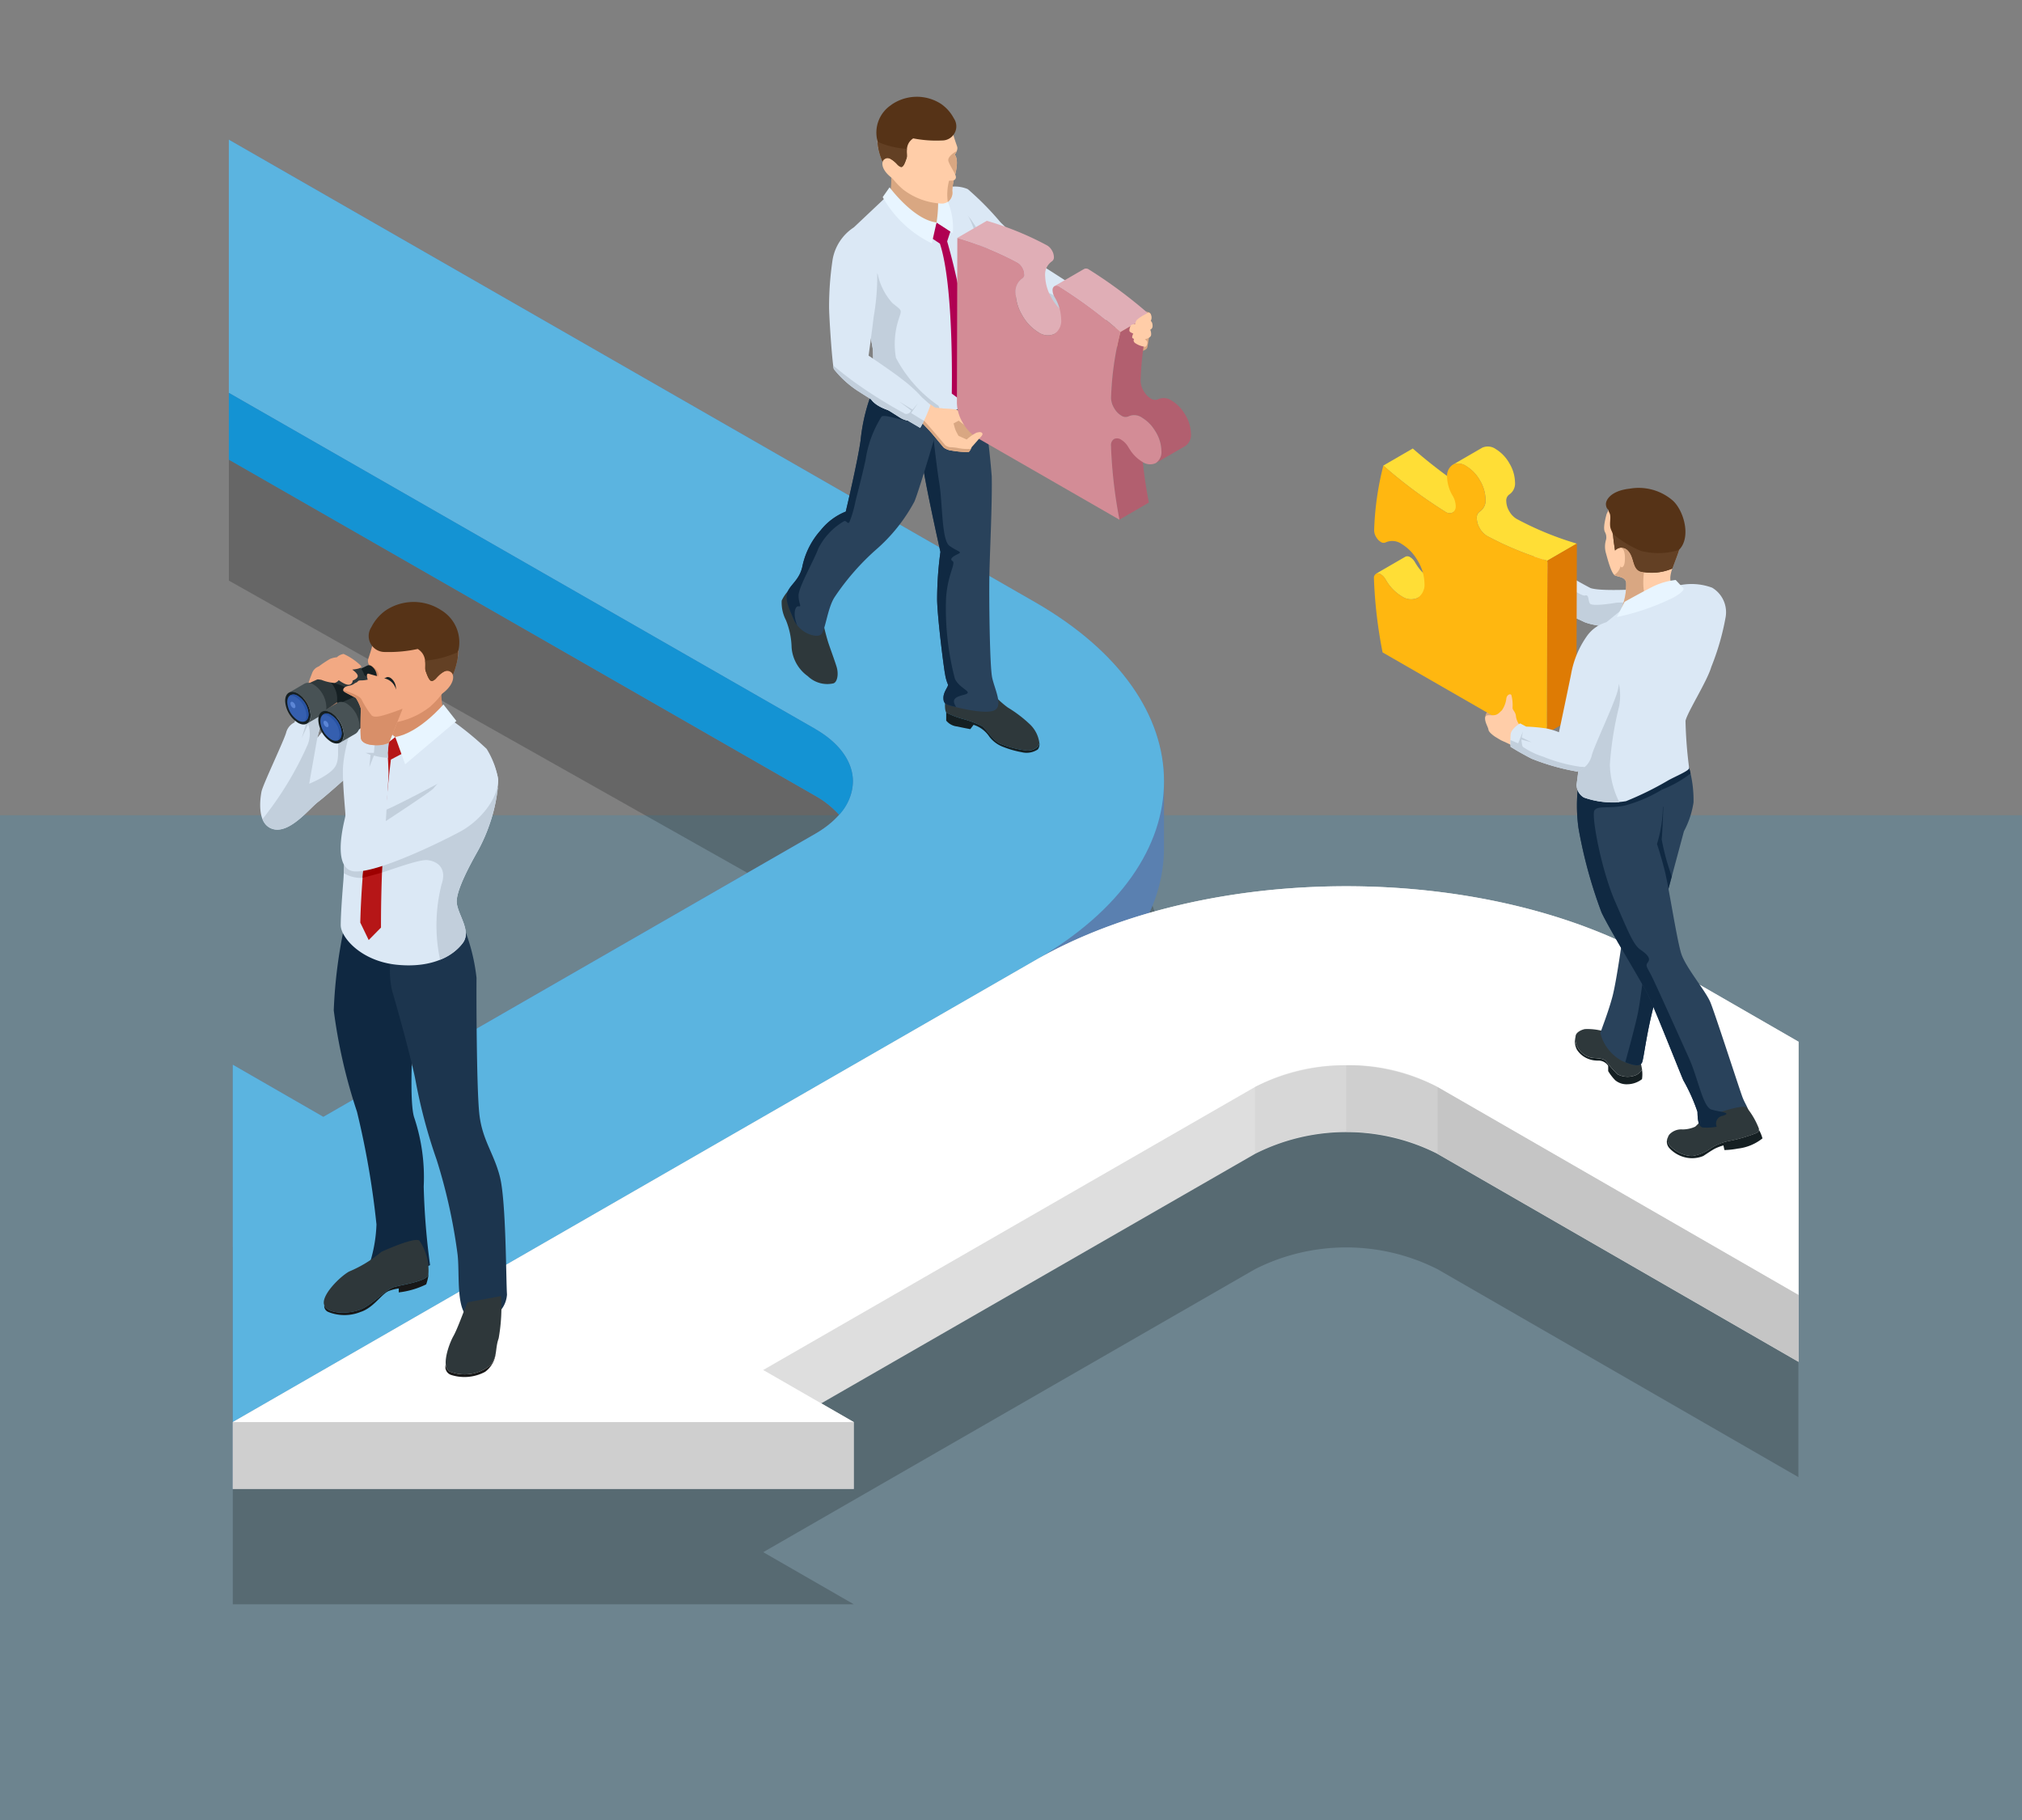 <svg xmlns="http://www.w3.org/2000/svg" xmlns:xlink="http://www.w3.org/1999/xlink" width="140" height="126.012" viewBox="0 0 140 126.012">
  <rect x="0" y="0" width="140" height="126.012" fill="#808080" stroke="none"/>
  <defs>
    <clipPath id="clip-path">
      <rect id="長方形_29394" data-name="長方形 29394" width="112.887" height="112.501" transform="translate(0 0)" fill="#0a4865"/>
    </clipPath>
    <clipPath id="clip-path-2">
      <rect id="長方形_29393" data-name="長方形 29393" width="187.876" height="121.385" fill="none"/>
    </clipPath>
    <clipPath id="clip-path-3">
      <rect id="長方形_29382" data-name="長方形 29382" width="108.684" height="108.313" fill="none"/>
    </clipPath>
    <clipPath id="clip-path-5">
      <rect id="長方形_29379" data-name="長方形 29379" width="43.001" height="4.625" fill="none"/>
    </clipPath>
    <clipPath id="clip-path-6">
      <rect id="長方形_29380" data-name="長方形 29380" width="6.313" height="6.129" fill="none"/>
    </clipPath>
    <clipPath id="clip-path-7">
      <rect id="長方形_29381" data-name="長方形 29381" width="6.314" height="6.129" fill="none"/>
    </clipPath>
    <clipPath id="clip-path-8">
      <path id="パス_77039" data-name="パス 77039" d="M917.155,778.482l-.341.168-.7.339a.287.287,0,0,1,.284.044.9.9,0,0,1,.368.731.291.291,0,0,1-.138.263l1.04-.507a.291.291,0,0,0,.138-.263.9.9,0,0,0-.368-.731.357.357,0,0,0-.191-.065.209.209,0,0,0-.093.021" transform="translate(-916.114 -778.461)" fill="none"/>
    </clipPath>
    <linearGradient id="linear-gradient" x1="-24.458" y1="35.81" x2="-24.431" y2="35.81" gradientUnits="objectBoundingBox">
      <stop offset="0" stop-color="#283539"/>
      <stop offset="1" stop-color="#151f22"/>
    </linearGradient>
    <clipPath id="clip-path-9">
      <path id="パス_77040" data-name="パス 77040" d="M939.616,792.44l-.341.168-.7.34a.286.286,0,0,1,.283.044.9.9,0,0,1,.368.731.291.291,0,0,1-.138.263l1.04-.507a.291.291,0,0,0,.139-.263.9.9,0,0,0-.368-.731.355.355,0,0,0-.19-.065.209.209,0,0,0-.093.021" transform="translate(-938.576 -792.419)" fill="none"/>
    </clipPath>
    <linearGradient id="linear-gradient-2" x1="-25.061" y1="35.426" x2="-25.035" y2="35.426" xlink:href="#linear-gradient"/>
    <clipPath id="clip-path-10">
      <path id="パス_77041" data-name="パス 77041" d="M864.2,776.6l-3.155,1.44a.979.979,0,0,1,.542.058,1.762,1.762,0,0,1,.816,1.377.985.985,0,0,1-.218.521l2.819-2.016a.425.425,0,0,0,.154-.367,1.243,1.243,0,0,0-.576-.972.515.515,0,0,0-.245-.072.3.3,0,0,0-.137.031" transform="translate(-861.05 -776.569)" fill="none"/>
    </clipPath>
    <linearGradient id="linear-gradient-3" x1="-9.481" y1="15.22" x2="-9.47" y2="15.22" gradientUnits="objectBoundingBox">
      <stop offset="0" stop-color="#414e52"/>
      <stop offset="1" stop-color="#2e383b"/>
    </linearGradient>
    <clipPath id="clip-path-11">
      <path id="パス_77042" data-name="パス 77042" d="M842.542,799.276l-.7.408-.379.219a.616.616,0,0,1,.611.053,1.927,1.927,0,0,1,.894,1.507.623.623,0,0,1-.257.581l1.083-.628a.621.621,0,0,0,.257-.581,1.927,1.927,0,0,0-.893-1.507.794.794,0,0,0-.38-.112.453.453,0,0,0-.231.059" transform="translate(-841.459 -799.217)" fill="none"/>
    </clipPath>
    <linearGradient id="linear-gradient-4" x1="-13.567" y1="20.204" x2="-13.551" y2="20.204" gradientUnits="objectBoundingBox">
      <stop offset="0" stop-color="#5b686c"/>
      <stop offset="1" stop-color="#485255"/>
    </linearGradient>
    <clipPath id="clip-path-13">
      <path id="パス_77048" data-name="パス 77048" d="M903.129,799.062l-3.155,1.44a.977.977,0,0,1,.542.057,1.761,1.761,0,0,1,.817,1.377.988.988,0,0,1-.218.521l2.819-2.016a.425.425,0,0,0,.154-.368,1.242,1.242,0,0,0-.576-.972.511.511,0,0,0-.245-.072.3.3,0,0,0-.137.032" transform="translate(-899.974 -799.03)" fill="none"/>
    </clipPath>
    <linearGradient id="linear-gradient-5" x1="-9.914" y1="14.958" x2="-9.903" y2="14.958" xlink:href="#linear-gradient-3"/>
    <clipPath id="clip-path-14">
      <path id="パス_77049" data-name="パス 77049" d="M881.469,821.739l-.7.408-.379.22a.614.614,0,0,1,.612.053,1.928,1.928,0,0,1,.893,1.507.623.623,0,0,1-.257.581l1.083-.628a.622.622,0,0,0,.257-.581,1.927,1.927,0,0,0-.894-1.507.792.792,0,0,0-.38-.112.455.455,0,0,0-.231.059" transform="translate(-880.385 -821.68)" fill="none"/>
    </clipPath>
    <linearGradient id="linear-gradient-6" x1="-14.203" y1="19.851" x2="-14.187" y2="19.851" xlink:href="#linear-gradient-4"/>
    <clipPath id="clip-path-16">
      <path id="パス_77054" data-name="パス 77054" d="M890.973,786.431a2.55,2.55,0,0,1,1.7.926l1.5-.687a3.022,3.022,0,0,0-1.541-1.037Z" transform="translate(-890.973 -785.633)" fill="none"/>
    </clipPath>
    <linearGradient id="linear-gradient-7" x1="-16.376" y1="43.647" x2="-16.358" y2="43.647" xlink:href="#linear-gradient-3"/>
  </defs>
  <g id="グループ_68823" data-name="グループ 68823" transform="translate(2672)">
    <rect id="長方形_27260" data-name="長方形 27260" width="140" height="69.57" transform="translate(-2672 56.441)" fill="rgba(0,157,230,0.15)"/>
    <g id="マスクグループ_17" data-name="マスクグループ 17" transform="translate(-2658.443)" clip-path="url(#clip-path)">
      <g id="グループ_73688" data-name="グループ 73688" transform="translate(-43.139 0.336)">
        <g id="グループ_73687" data-name="グループ 73687" clip-path="url(#clip-path-2)">
          <g id="グループ_73666" data-name="グループ 73666" transform="translate(45.427 2.727)">
            <g id="グループ_73665" data-name="グループ 73665" clip-path="url(#clip-path-3)">
              <g id="グループ_73655" data-name="グループ 73655" transform="translate(-45.427 -2.727)" opacity="0.2" style="mix-blend-mode: multiply;isolation: isolate">
                <g id="グループ_73654" data-name="グループ 73654">
                  <g id="グループ_73653" data-name="グループ 73653" clip-path="url(#clip-path-2)">
                    <path id="パス_76942" data-name="パス 76942" d="M187.876,103.848,144.334,78.764c-5.948-3.423-13.744-5.134-21.541-5.134s-15.593,1.711-21.542,5.134c5.948-3.423,8.922-7.909,8.922-12.4S107.2,57.4,101.251,53.974L0,0V14.255L86.023,62.736c1.743,1,2.615,2.318,2.615,3.633S87.766,69,86.023,70L51.97,89.6,45.7,85.986v24.743h43l-6.273-3.609,34.053-19.594a14,14,0,0,1,12.627,0l58.77,33.857Z" transform="translate(0 0.002)"/>
                  </g>
                </g>
              </g>
              <path id="パス_76943" data-name="パス 76943" d="M120.093,9.455l78.946,45.293a6.487,6.487,0,0,1,1.66,1.32,6.486,6.486,0,0,1-1.659,1.32L164.987,76.983l-6.273-3.609V78h0v24.743l55.554-31.966c5.948-3.423,8.922-7.909,8.922-12.4V53.756c0-4.486-2.974-8.972-8.923-12.395L142.171,0H120.093Z" transform="translate(-158.443 -2.726)" fill="#5a80b0"/>
              <path id="パス_76944" data-name="パス 76944" d="M0,.828l86.023,49.3c1.743,1,2.615,2.318,2.615,3.633s-.872,2.63-2.615,3.633L51.97,76.983,45.7,73.374V98.117l55.554-31.966c5.948-3.423,8.922-7.909,8.922-12.4s-2.974-8.972-8.922-12.395L29.154,0H0Z" transform="translate(-45.427 -2.726)" fill="#5bb4e0"/>
              <path id="パス_76945" data-name="パス 76945" d="M1485.547,955.032c-.046.052-.093.1-.142.155.049-.051.1-.1.142-.155" transform="translate(-1443.303 -901.676)" fill="#4d6c97"/>
              <path id="パス_76946" data-name="パス 76946" d="M1487.828,954.8l-.012.014.012-.013h0" transform="translate(-1445.572 -901.456)" fill="#4d6c97"/>
              <path id="パス_76947" data-name="パス 76947" d="M86.023,63.434,0,14.139v4.625l86.023,49.3a6.491,6.491,0,0,1,1.659,1.32,3.506,3.506,0,0,0,.956-2.312c0-1.315-.872-2.63-2.615-3.633" transform="translate(-45.427 -16.036)" fill="#1493d3"/>
              <path id="パス_76948" data-name="パス 76948" d="M917.692,1069.293l-43.541-25.084c-5.948-3.422-13.744-5.134-21.541-5.134s-15.593,1.711-21.542,5.134l-55.554,31.966v4.625h43v-4.625l-2.254-1.3L846.3,1057.6a14,14,0,0,1,12.627,0l58.77,33.857Z" transform="translate(-775.243 -980.783)" fill="#dedede"/>
              <path id="パス_76949" data-name="パス 76949" d="M917.692,1069.293l-43.541-25.084c-5.948-3.422-13.744-5.134-21.541-5.134s-15.593,1.711-21.542,5.134l-55.554,31.966h43l-6.273-3.609,34.053-19.594a14,14,0,0,1,12.627,0l58.77,33.857Z" transform="translate(-775.243 -980.783)" fill="#fff"/>
              <g id="グループ_73658" data-name="グループ 73658" transform="translate(0.271 95.391)" opacity="0.6">
                <g id="グループ_73657" data-name="グループ 73657">
                  <g id="グループ_73656" data-name="グループ 73656" clip-path="url(#clip-path-5)">
                    <rect id="長方形_29378" data-name="長方形 29378" width="43.002" height="4.625" transform="translate(0 0)" fill="#c5c5c5"/>
                  </g>
                </g>
              </g>
              <g id="グループ_73661" data-name="グループ 73661" transform="translate(77.367 70.683)" opacity="0.6">
                <g id="グループ_73660" data-name="グループ 73660">
                  <g id="グループ_73659" data-name="グループ 73659" clip-path="url(#clip-path-6)">
                    <path id="パス_76950" data-name="パス 76950" d="M2083.866,1250.087v4.625a12.939,12.939,0,0,1,6.313,1.5v-4.625a12.942,12.942,0,0,0-6.313-1.5" transform="translate(-2083.866 -1250.087)" fill="#c5c5c5"/>
                  </g>
                </g>
              </g>
              <g id="グループ_73664" data-name="グループ 73664" transform="translate(71.053 70.683)" opacity="0.3">
                <g id="グループ_73663" data-name="グループ 73663">
                  <g id="グループ_73662" data-name="グループ 73662" clip-path="url(#clip-path-7)">
                    <path id="パス_76951" data-name="パス 76951" d="M1976.724,1251.591v4.625a12.94,12.94,0,0,1,6.313-1.5v-4.625a12.941,12.941,0,0,0-6.313,1.5" transform="translate(-1976.724 -1250.086)" fill="#c5c5c5"/>
                  </g>
                </g>
              </g>
              <path id="パス_76952" data-name="パス 76952" d="M2249.775,1309.566l-58.77-33.857v4.625l58.77,33.857Z" transform="translate(-2107.326 -1203.521)" fill="#c5c5c5"/>
              <path id="パス_76953" data-name="パス 76953" d="M1615.589,801.787a6.354,6.354,0,0,0,1.257,1.222,8.794,8.794,0,0,1,1.573,1.206,2.179,2.179,0,0,1,.609,1.23c0,.3-.439.569-.84.546a7.179,7.179,0,0,1-1.9-.484c-.524-.238-.972-1.06-1.257-1.222a7.48,7.48,0,0,0-1.3-.484,5.579,5.579,0,0,1-1.126-.43c-.162-.115-.131-.915,0-1.307s.709-.638.709-.638Z" transform="translate(-1562.911 -757.09)" fill="#2e383b"/>
              <path id="パス_76954" data-name="パス 76954" d="M1613.709,833.707a5.581,5.581,0,0,0,1.126.43,7.482,7.482,0,0,1,1.3.484c.285.161.733.984,1.257,1.222a7.183,7.183,0,0,0,1.9.484c.4.023.84-.246.84-.546a.671.671,0,0,1-.108.461,1.389,1.389,0,0,1-1.108.2,6.78,6.78,0,0,1-1.275-.361,2.162,2.162,0,0,1-.972-.707,2.045,2.045,0,0,0-1.1-.83l-.224.3s-.532-.1-.91-.185a1.118,1.118,0,0,1-.759-.407v-.6h0a.155.155,0,0,0,.04.052" transform="translate(-1564.007 -787.427)" fill="#151f22"/>
              <path id="パス_76955" data-name="パス 76955" d="M1423.069,685.69a15.729,15.729,0,0,0,.5,2.252c.131.415.447,1.253.6,1.752s.054,1.045-.208,1.145a1.936,1.936,0,0,1-1.781-.492,2.681,2.681,0,0,1-1.126-2,5.364,5.364,0,0,0-.393-1.883,2.631,2.631,0,0,1-.293-1.353,2.828,2.828,0,0,1,.525-.753,1.47,1.47,0,0,1,.948-.323Z" transform="translate(-1382.09 -646.595)" fill="#2e383b"/>
              <path id="パス_76956" data-name="パス 76956" d="M1588.274,442.208a63.77,63.77,0,0,1,.892,6.668c.041,2.009-.146,5.467-.166,7.061s.026,6.129.2,6.9.693,1.781.257,2.174-2.244-.021-2.826-.166-.81-.166-.81-.621.4-.824.306-.95a2.874,2.874,0,0,1-.19-.686c-.054-.186-.511-3.686-.552-5.115a24.476,24.476,0,0,1,.229-3.355s-1.268-5.612-1.33-6.833a23.417,23.417,0,0,1,.195-3.217Z" transform="translate(-1536.345 -418.967)" fill="#29425b"/>
              <path id="パス_76957" data-name="パス 76957" d="M1584.337,497.336l.761.439s.208,2.035.439,3.477.158,3.936.7,4.329.922.412.615.556-.651.343-.4.5-.358.955-.45,2.614a19.175,19.175,0,0,0,.613,5.534c.344.739,1.393.919.6,1.118-.661.165-.825.353-.513.842l-.071-.017c-.582-.145-.81-.166-.81-.621s.4-.824.306-.95a2.857,2.857,0,0,1-.19-.686c-.054-.186-.511-3.686-.552-5.115a24.489,24.489,0,0,1,.229-3.355s-1.267-5.612-1.33-6.833a15.374,15.374,0,0,1,.055-1.836" transform="translate(-1536.345 -470.858)" fill="#102942"/>
              <path id="パス_76958" data-name="パス 76958" d="M1437.225,451.118s-1.707,5.9-2.092,6.791a11.775,11.775,0,0,1-2.678,3.345,16.968,16.968,0,0,0-2.861,3.29c-.5.8-.624,2.33-.935,2.573s-1.449-.068-1.871-1.037-.638-1.488-.411-1.969.778-.81.979-1.614a5.384,5.384,0,0,1,1.284-2.6,4.221,4.221,0,0,1,1.742-1.3s.825-3.473,1.027-4.935a12.761,12.761,0,0,1,.954-3.729,5.936,5.936,0,0,0,4.861,1.178" transform="translate(-1387.667 -426.245)" fill="#29425b"/>
              <path id="パス_76959" data-name="パス 76959" d="M1427.356,462.5a5.387,5.387,0,0,1,1.284-2.6,4.221,4.221,0,0,1,1.742-1.3s.825-3.473,1.027-4.935a12.761,12.761,0,0,1,.954-3.729,5.936,5.936,0,0,0,4.861,1.178s-.14.484-.349,1.2a14.389,14.389,0,0,1-1.465.105c-.885.009-2.276-.594-2.547-.4a7.73,7.73,0,0,0-1.11,3c-.349,1.569-.639,2.57-.725,2.994a8.153,8.153,0,0,1-.367,1.251c-.126.308-.213-.077-.4,0a4.57,4.57,0,0,0-1.768,1.868c-.358.943-1.391,2.715-1.381,3.292s.251.77,0,.732c-.232-.036-.421.511-.093,1.322a1.825,1.825,0,0,1-.236-.4c-.422-.969-.638-1.488-.411-1.969s.778-.81.979-1.614" transform="translate(-1387.667 -426.245)" fill="#102942"/>
              <path id="パス_76960" data-name="パス 76960" d="M1616.344,216.172l-.666-1.938a2.3,2.3,0,0,1,1.384.123,20.375,20.375,0,0,1,2.278,2.31c.708.665,3.03,3.089,3.03,3.089s2.838,1.8,3.466,2.291c.789.612.758.765.758.765l.133,1.7a48.569,48.569,0,0,0-4.688-2.042,3.063,3.063,0,0,1-1.659-.749c-.6-.463-3.273-2.689-3.273-2.689Z" transform="translate(-1565.901 -204.328)" fill="#dbe8f5"/>
              <path id="パス_76961" data-name="パス 76961" d="M1624.858,241.612l-.133-.386a.5.5,0,0,1,.293,0c.835.264,1.575,2.182,2.216,3.041s2.189,1.609,2.322,1.411.2.154.159.6.526-.044.7-.242.066,1.058.752.97c.47-.061,2.677,2.5,4.017,2.281l.052.664a48.549,48.549,0,0,0-4.688-2.042,3.063,3.063,0,0,1-1.658-.749c-.6-.463-3.273-2.689-3.273-2.689Z" transform="translate(-1574.414 -229.769)" fill="#c2cfdc"/>
              <path id="パス_76962" data-name="パス 76962" d="M1813.272,362.289v-.781s-.045-.206-.618-.206a3.958,3.958,0,0,0-.819.059l-1,.809-.141.928.29.844a7.071,7.071,0,0,0,1.609.121c.4-.089.423-.213.446-.353l.232-1.421" transform="translate(-1749.426 -342.812)" fill="#d9a782"/>
              <path id="パス_76963" data-name="パス 76963" d="M1548.236,193.347a5.56,5.56,0,0,1,0,1.542c-.132.571,1.623,2.487,2.321,2.7s1.891-.426,1.621-1.139-.67-2.374-.67-2.374Z" transform="translate(-1502.425 -184.72)" fill="#d9a782"/>
              <path id="パス_76964" data-name="パス 76964" d="M1511.165,214.932c.638-.025,0-2.6,0-2.6h.754a10.281,10.281,0,0,1,1.654,2.6,8.618,8.618,0,0,1,.639,4.017c-.066.571.061,2.312.03,3.018s.1,3.482.125,3.868-.018.689-1.084,1.58-2.508,1-4.273.773-2.388-.866-2.454-1.194a15.932,15.932,0,0,0,.2-3.264c-.221-1.278-.951-4.915-.951-4.915l-.36-3.55,2.218-2.092s1.912,1.822,3.5,1.759" transform="translate(-1462.165 -202.593)" fill="#dbe8f5"/>
              <path id="パス_76965" data-name="パス 76965" d="M1604.361,476.26l.281-.435a9.116,9.116,0,0,1,.977.073c.206.05.666.58.889.711s.881.366.838.493-.178.4-.183.421-.646.728-.646.728L1605.4,478Z" transform="translate(-1555.25 -450.61)" fill="#ffcda8"/>
              <path id="パス_76966" data-name="パス 76966" d="M1616.214,490.435l.448-.24s.379.31.657.49a1.081,1.081,0,0,0,.655.148.429.429,0,0,0,.175-.025c-.051.114-.105.227-.109.24s-.646.728-.646.728l-1.116-.253-.358-.6Z" transform="translate(-1566.128 -464.136)" fill="#d9a782"/>
              <path id="パス_76967" data-name="パス 76967" d="M1594.141,257.542l.491-.984.966.6-.231.706a44.69,44.69,0,0,1,1.413,7.049c.167,2.074.261,3.156.261,3.156l-.494.972-.861-.637s.164-7.419-.822-10.382Z" transform="translate(-1545.632 -244.219)" fill="#b00052"/>
              <path id="パス_76968" data-name="パス 76968" d="M1539.676,215.121s1.663,2.25,3.252,2.433L1542.6,219a7.788,7.788,0,0,1-3.4-3.2Z" transform="translate(-1493.928 -205.216)" fill="#e8f5ff"/>
              <path id="パス_76969" data-name="パス 76969" d="M1603.6,225.915l-1.131-.746a9.22,9.22,0,0,0,.1-1.84l.426-.118a4.706,4.706,0,0,1,.6,2.7" transform="translate(-1553.468 -212.831)" fill="#e8f5ff"/>
              <path id="パス_76970" data-name="パス 76970" d="M1510.3,307.977l-.079-.781.875-.136.486.624a4.323,4.323,0,0,0,1.007,1.981c.7.581.671.418.44,1.139a5.528,5.528,0,0,0-.186,2.66,9.255,9.255,0,0,0,2.854,3.255c.194.1.185.359.069.681a9.007,9.007,0,0,1-2.264-.051c-1.765-.226-2.389-.866-2.454-1.194a15.934,15.934,0,0,0,.2-3.264c-.221-1.278-.951-4.915-.951-4.915" transform="translate(-1466.654 -291.756)" fill="#c2cfdc"/>
              <path id="パス_76971" data-name="パス 76971" d="M1534.232,117.666a2.776,2.776,0,0,1,2.944.064,2.727,2.727,0,0,1,1.234,1.62c.085.324.189.6.272.847s-.168.56-.168.56c.286.343.085,1.175.031,1.377a.451.451,0,0,1,.052.187.218.218,0,0,1-.153.209,4.461,4.461,0,0,0-.1.724.737.737,0,0,1-.739.892,4.758,4.758,0,0,1-2.642-.96,5.188,5.188,0,0,1-1.729-2.821,2.583,2.583,0,0,1,1-2.7" transform="translate(-1488.256 -113.114)" fill="#ffcda8"/>
              <path id="パス_76972" data-name="パス 76972" d="M1616.706,173.908h0c-.115-.261-.391-.664-.47-.929-.1-.342.581-.7.581-.7a1.105,1.105,0,0,1-.143.253c.286.343.086,1.175.031,1.377" transform="translate(-1566.415 -164.889)" fill="#d9a782"/>
              <path id="パス_76973" data-name="パス 76973" d="M1532.427,108.886a3.086,3.086,0,0,1,3.42-.07,2.784,2.784,0,0,1,.9,1.007.978.978,0,0,1-.81,1.536,8.341,8.341,0,0,1-2-.145c-.642.433-.37,1.118-.452,1.352s-.172.531-.317.617c-.088.053-.261-.09-.306-.139-.108-.119-.865-.957-.89.1a4.794,4.794,0,0,1-.433-1.192,2.893,2.893,0,0,1-.061-.5,2.29,2.29,0,0,1,.955-2.563" transform="translate(-1486.553 -104.697)" fill="#563317"/>
              <path id="パス_76974" data-name="パス 76974" d="M1535.229,162.54c-.083.233-.172.531-.317.617-.089.053-.261-.09-.306-.139-.108-.119-.865-.958-.89.1a4.775,4.775,0,0,1-.433-1.192,2.905,2.905,0,0,1-.061-.5,5.924,5.924,0,0,0,2.026.489c-.028.265.024.507-.019.628" transform="translate(-1488.303 -154.672)" fill="#634024"/>
              <path id="パス_76975" data-name="パス 76975" d="M1615.285,208.295a3.836,3.836,0,0,1,.083-1.457c.01-.042.19,0,.329-.047h0a4.461,4.461,0,0,0-.1.724.827.827,0,0,1-.312.781" transform="translate(-1565.507 -197.374)" fill="#d9a782"/>
              <path id="パス_76976" data-name="パス 76976" d="M1539.938,182.3c-.094.063-.313.155-.755-.3s-.443-.886-.231-1.036a.361.361,0,0,1,.533.1,11.22,11.22,0,0,1,.453,1.233" transform="translate(-1493.565 -172.996)" fill="#ffcda8"/>
              <path id="パス_76977" data-name="パス 76977" d="M1807.6,492.838l2.042-1.183a.5.5,0,0,0-.21.464,32.889,32.889,0,0,0,.587,5.123l-2.042,1.183a32.9,32.9,0,0,1-.587-5.123.5.5,0,0,1,.21-.464" transform="translate(-1746.317 -465.51)" fill="#b25f6f"/>
              <path id="パス_76978" data-name="パス 76978" d="M1631.406,258.625a.328.328,0,0,0,.139-.3.93.93,0,0,0-.135-.455.948.948,0,0,0-.325-.344,21.385,21.385,0,0,0-4.183-1.708l2.042-1.183a21.374,21.374,0,0,1,4.183,1.708.947.947,0,0,1,.326.344.935.935,0,0,1,.135.455.329.329,0,0,1-.139.3,1.1,1.1,0,0,0-.466,1.011,3.16,3.16,0,0,0,.458,1.543,3.193,3.193,0,0,0,1.114,1.171,1.119,1.119,0,0,0,1.116.112l-2.042,1.183a1.119,1.119,0,0,1-1.116-.112,3.194,3.194,0,0,1-1.114-1.171,3.158,3.158,0,0,1-.458-1.543,1.1,1.1,0,0,1,.466-1.011" transform="translate(-1576.463 -242.411)" fill="#e0aeb6"/>
              <path id="パス_76979" data-name="パス 76979" d="M1743.227,310.882a.328.328,0,0,1,.326.032,32.728,32.728,0,0,1,4.232,3.152l-2.042,1.183a32.715,32.715,0,0,0-4.232-3.152.329.329,0,0,0-.326-.032Z" transform="translate(-1684.011 -295.324)" fill="#e0aeb6"/>
              <path id="パス_76980" data-name="パス 76980" d="M1808.2,366.765l2.042-1.183a20.909,20.909,0,0,0-.647,4.558,1.423,1.423,0,0,0,.207.7c.017.029.034.057.052.085a1.4,1.4,0,0,0,.451.444.513.513,0,0,0,.506.049.945.945,0,0,1,.942.1,2.605,2.605,0,0,1,.842.829c.034.051.066.1.1.157a2.658,2.658,0,0,1,.386,1.3.923.923,0,0,1-.392.853l-2.042,1.183a.924.924,0,0,0,.393-.853,2.662,2.662,0,0,0-.387-1.3c-.031-.053-.063-.106-.1-.157a2.6,2.6,0,0,0-.842-.829.945.945,0,0,0-.942-.1.513.513,0,0,1-.505-.049,1.393,1.393,0,0,1-.451-.444q-.027-.041-.052-.085a1.423,1.423,0,0,1-.207-.7,20.93,20.93,0,0,1,.647-4.558" transform="translate(-1746.467 -346.841)" fill="#b25f6f"/>
              <path id="パス_76981" data-name="パス 76981" d="M1626.381,274.775a21.379,21.379,0,0,1,4.183,1.708.946.946,0,0,1,.325.344.933.933,0,0,1,.135.455.328.328,0,0,1-.14.3,1.1,1.1,0,0,0-.466,1.011,3.158,3.158,0,0,0,.458,1.543,3.2,3.2,0,0,0,1.114,1.171,1.119,1.119,0,0,0,1.116.112,1.094,1.094,0,0,0,.465-1.011,3.152,3.152,0,0,0-.458-1.543.951.951,0,0,1-.137-.458.323.323,0,0,1,.137-.3.329.329,0,0,1,.326.032,32.706,32.706,0,0,1,4.232,3.152,20.925,20.925,0,0,0-.647,4.558,1.423,1.423,0,0,0,.207.7c.017.029.034.057.052.085a1.4,1.4,0,0,0,.451.444.513.513,0,0,0,.506.049.945.945,0,0,1,.942.1,2.6,2.6,0,0,1,.842.829c.033.051.066.1.1.157a2.666,2.666,0,0,1,.386,1.3.924.924,0,0,1-.393.853.945.945,0,0,1-.942-.1,2.6,2.6,0,0,1-.841-.829q-.051-.077-.1-.157c-.017-.029-.034-.057-.052-.085a1.421,1.421,0,0,0-.452-.448.505.505,0,0,0-.5-.051.5.5,0,0,0-.21.464,32.845,32.845,0,0,0,.587,5.123l-9.862-5.674a2.848,2.848,0,0,1-.987-1.037,2.813,2.813,0,0,1-.406-1.367Z" transform="translate(-1575.942 -261.366)" fill="#d38c96"/>
              <path id="パス_76982" data-name="パス 76982" d="M1577.086,470.009a3.4,3.4,0,0,0,.539.054l.748,1.009a3.607,3.607,0,0,0,.15.525c.071.154.2.376.2.376l.566.253a3.061,3.061,0,0,1,.677-.472c.191-.045.318-.073.4.041s-.169.31-.275.439-.454.517-.454.517a1.22,1.22,0,0,1-.21.349,7.322,7.322,0,0,1-1.173-.106,1.134,1.134,0,0,1-.556-.213c-.143-.161-.674-.817-.9-1.07s-1.176-1.228-1.176-1.228l1.034-.765Z" transform="translate(-1528.2 -444.862)" fill="#ffcda8"/>
              <path id="パス_76983" data-name="パス 76983" d="M1577.8,482.726a.815.815,0,0,0,.306.138,3.268,3.268,0,0,1,.518.047,3.457,3.457,0,0,0,.909.073.35.35,0,0,0,.052-.025.76.76,0,0,1-.163.247,7.308,7.308,0,0,1-1.173-.107,1.134,1.134,0,0,1-.556-.213c-.143-.161-.674-.817-.9-1.07s-1.176-1.228-1.176-1.228l.181-.134c.229.247.518.558.629.675.2.207,1.343,1.551,1.373,1.6" transform="translate(-1528.199 -454.967)" fill="#d9a782"/>
              <path id="パス_76984" data-name="パス 76984" d="M1483.181,274.53a9.054,9.054,0,0,1-.713,1.587l-.853-.5a1.437,1.437,0,0,1-.51-.19c-.238-.152-2.366-1.493-2.956-1.87a6.989,6.989,0,0,1-1.654-1.508c-.106-.254-.317-3.349-.334-4.234a22.049,22.049,0,0,1,.246-3.358,3.342,3.342,0,0,1,1.478-2.227,6.026,6.026,0,0,1,1.557,2.1,16,16,0,0,1-.193,4.094c-.106.929-.352,2.691-.352,2.691s1.795,1.21,2.27,1.6a9.421,9.421,0,0,1,1.425,1.289Z" transform="translate(-1434.602 -249.558)" fill="#dbe8f5"/>
              <path id="パス_76985" data-name="パス 76985" d="M1485.7,428.828c-.238-.152-2.366-1.493-2.956-1.87a6.994,6.994,0,0,1-1.654-1.508,1.384,1.384,0,0,1-.048-.248c.413.337,1.1.889,1.526,1.186a32.1,32.1,0,0,0,3.475,2.165.368.368,0,0,0,.4-.237l-.821-.618.915.557.37-.43-.464.669.888.542a3.392,3.392,0,0,1-.266.481l-.853-.5a1.438,1.438,0,0,1-.51-.19" transform="translate(-1439.201 -402.96)" fill="#c2cfdc"/>
              <path id="パス_76986" data-name="パス 76986" d="M1830.452,362.921c-.082-.113-.109-.13-.348.024a2.894,2.894,0,0,0-.6.394.8.8,0,0,0-.115.287s-.266,0-.317.129-.126.337-.035.41a.844.844,0,0,0,.226.117s-.122.247-.059.306.089.049.107.069-.092.109.05.261a1.5,1.5,0,0,0,.74.28c.081-.021.21-.3.089-.414l-.121-.109s.413-.078.429-.3a.692.692,0,0,0-.066-.364s.192-.042.167-.313-.137-.28-.137-.28a.48.48,0,0,0-.006-.5" transform="translate(-1766.642 -344.253)" fill="#ffcda8"/>
              <path id="パス_76987" data-name="パス 76987" d="M2304.042,648.913s-.942-.129-1.517-.182-5.373.4-6.379.046a28.746,28.746,0,0,1-3.851-2.415l-.824,2.552a45.767,45.767,0,0,0,4.29,2.234c1.354.523,5.392.524,5.392.524Z" transform="translate(-2201.871 -611.131)" fill="#dbe8f5"/>
              <path id="パス_76988" data-name="パス 76988" d="M2301.153,664.141l2.148-2.051c-.93-.014-2.013-.016-2.522.038-.989.1-2.8.13-2.8.13s-1.751.311-1.881.052-.041-.623-.333-.545-1.8-1.074-1.8-1.074-.963-.539-1.92-1.081l-.573,1.774a45.827,45.827,0,0,0,4.29,2.234c1.354.523,5.392.524,5.392.524" transform="translate(-2201.871 -623.601)" fill="#c2cfdc"/>
              <path id="パス_76989" data-name="パス 76989" d="M2247.923,825.3s-.674-.62-.656-.893.124-.414.656-.649a3.981,3.981,0,0,1,.945-.294l.284.718Z" transform="translate(-2160.272 -777.829)" fill="#d9a782"/>
              <path id="パス_76990" data-name="パス 76990" d="M2430.454,890.9l.421-1.029,1.984-1.11.227.646a8.27,8.27,0,0,1,.3,2.378,6.254,6.254,0,0,1-.666,2l-1.26,4.693-1.737-5.713Z" transform="translate(-2331.974 -839.293)" fill="#29425b"/>
              <path id="パス_76991" data-name="パス 76991" d="M2437.333,889.4l-.227-.646-1.984,1.11-.421,1.029-.468,1.19a2.086,2.086,0,0,1,1.206-1.184,8,8,0,0,0,1.988-1.118c-.052-.233-.093-.382-.093-.382" transform="translate(-2336.22 -839.293)" fill="#102942"/>
              <path id="パス_76992" data-name="パス 76992" d="M2431.879,950.276a15.554,15.554,0,0,1-.7-2.566c.053-.367.114-2.246.114-2.246h-1.305l-.266.676,1.736,5.713Z" transform="translate(-2331.973 -892.67)" fill="#102942"/>
              <path id="パス_76993" data-name="パス 76993" d="M2355.5,1207.268a1.759,1.759,0,0,1-.648.1,4.07,4.07,0,0,0-1.091-.1c-.273.052-.6.228-.641.456a1.209,1.209,0,0,0,.221.94,1.431,1.431,0,0,0,.885.588c.251.037.767.015.973.213a9.041,9.041,0,0,0,.811.926,1.5,1.5,0,0,0,1.275.066.957.957,0,0,0,.435-.389l-.317-1.6Z" transform="translate(-2259.868 -1139.087)" fill="#2e383b"/>
              <path id="パス_76994" data-name="パス 76994" d="M2357.223,1219.2a.955.955,0,0,1-.435.389,1.5,1.5,0,0,1-1.275-.066,9.077,9.077,0,0,1-.811-.926c-.206-.2-.722-.177-.973-.213a1.432,1.432,0,0,1-.885-.588,1.2,1.2,0,0,1-.234-.84h0a1.222,1.222,0,0,0,.1.862,1.583,1.583,0,0,0,.688.6,1.8,1.8,0,0,0,.8.162.8.8,0,0,1,.678.36v.367a3.47,3.47,0,0,0,.486.632,1.227,1.227,0,0,0,.855.279,1.691,1.691,0,0,0,1-.353,2.236,2.236,0,0,0,0-.668" transform="translate(-2259.373 -1148.217)" fill="#151f22"/>
              <path id="パス_76995" data-name="パス 76995" d="M2384.048,1089.156s-.452,3.366-.761,4.527-.785,2.3-.833,2.536a3.066,3.066,0,0,0,1.475,1.9c.856.38,1.278.427,1.412.119s.324-2.323,1.014-4.67a6.561,6.561,0,0,0-.595-4.6Z" transform="translate(-2287.491 -1027.745)" fill="#29425b"/>
              <path id="パス_76996" data-name="パス 76996" d="M2412.928,1140.868c.134-.308.325-2.323,1.015-4.67a5.2,5.2,0,0,0,.2-1.6l-1.053-.341s-.245,2.132-.438,3.128c-.148.764-.656,2.636-.885,3.468.689.279,1.041.29,1.161.013" transform="translate(-2315.079 -1070.379)" fill="#102942"/>
              <path id="パス_76997" data-name="パス 76997" d="M2354.983,908.25a11.4,11.4,0,0,0,0,3.087,32.669,32.669,0,0,0,1.6,5.861c.59,1.243,2.714,4.7,3.18,5.629s2.163,5.241,2.478,5.979a12.464,12.464,0,0,1,.982,2.187c.013.437.031.991.346,1.087a6.291,6.291,0,0,0,3.034-.674c.384-.451-.028-.779-.274-1.448s-1.878-5.724-2.207-6.53-1.727-2.432-2.029-3.4-.864-4.618-1.124-5.67-.549-1.9-.549-1.9a9.392,9.392,0,0,0,.394-3.32c-.188-1.462-.38-1.475-.38-1.475a7.319,7.319,0,0,1-3.469,1.107c-1.576-.082-1.987-.519-1.987-.519" transform="translate(-2261.537 -857.088)" fill="#29425b"/>
              <path id="パス_76998" data-name="パス 76998" d="M2463.9,1299.859a3.4,3.4,0,0,1-.52.581,2.131,2.131,0,0,1-.885.189,1.119,1.119,0,0,0-.9.35.594.594,0,0,0,.07.812,2.172,2.172,0,0,0,1.5.679,2.872,2.872,0,0,0,1.341-.56,3.616,3.616,0,0,1,1.327-.5,10.539,10.539,0,0,0,1.762-.518c.141-.077.2-.119.2-.315a5.384,5.384,0,0,0-.829-1.442c-.295-.357-3.062.728-3.062.728" transform="translate(-2361.854 -1225.501)" fill="#2e383b"/>
              <path id="パス_76999" data-name="パス 76999" d="M2467.068,1326.019h0c-.01.138-.073.179-.2.245a10.55,10.55,0,0,1-1.763.518,3.62,3.62,0,0,0-1.327.5,2.871,2.871,0,0,1-1.341.56,2.171,2.171,0,0,1-1.5-.679.628.628,0,0,1-.182-.579.055.055,0,0,0-.016.019.671.671,0,0,0,.128.693,2.164,2.164,0,0,0,1.046.63,2.027,2.027,0,0,0,1.3-.082c.225-.142.611-.415.857-.534a3.869,3.869,0,0,1,.541-.2l.07.322a5.514,5.514,0,0,0,.92-.1,3.346,3.346,0,0,0,1.713-.707,2.538,2.538,0,0,0-.252-.609" transform="translate(-2361.129 -1250.876)" fill="#151f22"/>
              <path id="パス_77000" data-name="パス 77000" d="M2364.948,931.279c.736-.227-.153-.262-.754-.437s-.929-2.167-1.561-3.565-2.314-5.154-2.612-5.731-.421-.664-.228-.909,0-.507-.508-.856-.824-1.188-1.771-3.355-1.666-5.976-1.42-6.307.894-.1,2.052-.315a9.811,9.811,0,0,0,2.608-1.107c-.166-1.023-.317-1.035-.317-1.035a7.319,7.319,0,0,1-3.468,1.107c-1.576-.082-1.988-.519-1.988-.519a11.4,11.4,0,0,0,0,3.088,32.668,32.668,0,0,0,1.6,5.861c.589,1.243,2.714,4.7,3.18,5.629s2.163,5.241,2.478,5.979a12.447,12.447,0,0,1,.982,2.187c.014.437.031.991.346,1.086a3.7,3.7,0,0,0,.988-.051.542.542,0,0,1,.388-.751" transform="translate(-2261.537 -857.088)" fill="#102942"/>
              <path id="パス_77001" data-name="パス 77001" d="M2209.026,521.841l2.042-1.182a.945.945,0,0,1,.942.1,2.694,2.694,0,0,1,.939.987,2.659,2.659,0,0,1,.387,1.3.923.923,0,0,1-.393.851.506.506,0,0,0-.212.461,1.428,1.428,0,0,0,.207.7,1.443,1.443,0,0,0,.509.531,21.876,21.876,0,0,0,4.174,1.713l-2.042,1.183a21.923,21.923,0,0,1-4.173-1.713,1.443,1.443,0,0,1-.509-.531,1.425,1.425,0,0,1-.207-.7.505.505,0,0,1,.212-.461.922.922,0,0,0,.393-.851,2.662,2.662,0,0,0-.387-1.3,2.69,2.69,0,0,0-.939-.987.945.945,0,0,0-.942-.1" transform="translate(-2124.284 -492.728)" fill="#ffde36"/>
              <path id="パス_77002" data-name="パス 77002" d="M2120.8,650.112a.332.332,0,0,1,.33.033.929.929,0,0,1,.3.293c.012.018.023.036.034.055q.056.1.116.188a3.084,3.084,0,0,0,1,.984,1.119,1.119,0,0,0,1.116.113l-2.042,1.183a1.119,1.119,0,0,1-1.117-.113,3.088,3.088,0,0,1-1-.984q-.06-.092-.116-.188c-.011-.019-.022-.037-.034-.055a.921.921,0,0,0-.3-.293.33.33,0,0,0-.329-.033Z" transform="translate(-2039.338 -614.634)" fill="#ffde36"/>
              <path id="パス_77003" data-name="パス 77003" d="M2129.452,523.025a33.149,33.149,0,0,0,4.3,3.2.505.505,0,0,0,.5.051l-2.042,1.183a.505.505,0,0,1-.5-.051,33.145,33.145,0,0,1-4.3-3.2Z" transform="translate(-2047.478 -495.038)" fill="#ffde36"/>
              <path id="パス_77004" data-name="パス 77004" d="M2313.088,647.512l.032-11.293,2.042-1.183-.032,11.293a.971.971,0,0,1-.413.9l-2.042,1.183a.972.972,0,0,0,.412-.9" transform="translate(-2221.827 -600.472)" fill="#de7b04"/>
              <path id="パス_77005" data-name="パス 77005" d="M2116.569,548.344a.33.33,0,0,1,.329.033.927.927,0,0,1,.3.293c.012.018.023.036.034.055.037.064.076.126.116.188a3.089,3.089,0,0,0,1,.984,1.118,1.118,0,0,0,1.116.113,1.1,1.1,0,0,0,.466-1.011,3.165,3.165,0,0,0-.458-1.542q-.056-.1-.116-.188a3.089,3.089,0,0,0-1-.984,1.12,1.12,0,0,0-1.117-.113.334.334,0,0,1-.331-.032.913.913,0,0,1-.294-.29c-.012-.018-.023-.036-.034-.055a.932.932,0,0,1-.135-.451,20.65,20.65,0,0,1,.637-4.492,33.11,33.11,0,0,0,4.3,3.2.505.505,0,0,0,.5.051.5.5,0,0,0,.21-.46,1.46,1.46,0,0,0-.209-.7,2.664,2.664,0,0,1-.387-1.3.922.922,0,0,1,.393-.851.944.944,0,0,1,.942.1,2.7,2.7,0,0,1,.939.987,2.661,2.661,0,0,1,.386,1.3.923.923,0,0,1-.393.851.506.506,0,0,0-.212.461,1.423,1.423,0,0,0,.207.7,1.439,1.439,0,0,0,.509.531,21.877,21.877,0,0,0,4.174,1.713l-.032,11.293a.971.971,0,0,1-.412.9.992.992,0,0,1-.989-.1l-9.978-5.741a32.272,32.272,0,0,1-.6-5.139.322.322,0,0,1,.137-.295" transform="translate(-2037.147 -511.683)" fill="#ffb710"/>
              <path id="パス_77006" data-name="パス 77006" d="M2392.585,582.028s-1.117-.237-1.09-1.085.908-2.032.782-3.326a3.054,3.054,0,0,0-2.444-2.505,2.442,2.442,0,0,0-2.752,1.42c-.209.78-.2,1.093-.1,1.263a.741.741,0,0,1,.06.524,1.609,1.609,0,0,0-.016.869c.1.344.378,1.5.659,1.6s.689.115.756.476a4.243,4.243,0,0,1-.307,1.754,3.18,3.18,0,0,0,2.643.454c1.836-.3,1.813-1.437,1.813-1.437" transform="translate(-2291.69 -544.002)" fill="#ffcda8"/>
              <path id="パス_77007" data-name="パス 77007" d="M2399.34,641.438a4.238,4.238,0,0,0,.307-1.754c-.066-.361-.477-.382-.756-.476a.2.2,0,0,1-.064-.039,1.027,1.027,0,0,0,.454-.693c.058-.567.058-1.361.058-1.361a11.047,11.047,0,0,0,1.621.805c.223,0-.584,2.224.3,3.244.337.387-.069.618-.7.755a2.382,2.382,0,0,1-1.221-.481" transform="translate(-2302.901 -602.428)" fill="#d9a782"/>
              <path id="パス_77008" data-name="パス 77008" d="M2404.041,641.232s-.043-.361.2-.336.258.709.2,1.021-.294.446-.338-.031-.054-.654-.054-.654" transform="translate(-2307.805 -605.986)" fill="#ffcda8"/>
              <path id="パス_77009" data-name="パス 77009" d="M2390.563,569.847a3.608,3.608,0,0,1,3.053.824c.764.708,1.277,2.546.416,3.406-.145.464-.335.9-.464,1.288a3.643,3.643,0,0,1-2.153.215c-.625-.153-.441-.99-.907-1.461a.6.6,0,0,0-.9,0s-.105-.641-.129-.972-.19-.422-.214-.752.079-.665-.056-.9a.448.448,0,0,1-.06-.2s-.153-.068-.174-.364.318-.93,1.59-1.088" transform="translate(-2293.628 -539.069)" fill="#563317"/>
              <path id="パス_77010" data-name="パス 77010" d="M2397.048,624.441s-.1-.641-.129-.972a.9.9,0,0,0-.039-.2,7.39,7.39,0,0,0,1.942,1.192,4.8,4.8,0,0,0,2.651-.058c-.144.464-.335.9-.464,1.288a3.642,3.642,0,0,1-2.153.215c-.625-.152-.441-.99-.907-1.461a.6.6,0,0,0-.9,0" transform="translate(-2301.07 -589.391)" fill="#634024"/>
              <path id="パス_77011" data-name="パス 77011" d="M2354.781,695.106s-.184,1.5-.2,1.578a1.023,1.023,0,0,0,.507.9,5.8,5.8,0,0,0,2.916.253,21.9,21.9,0,0,0,2.871-1.41c.473-.278,1.487-.681,1.5-.876a29.53,29.53,0,0,1-.253-3.267c.1-.563,1.5-2.746,1.787-3.745a17.414,17.414,0,0,0,.991-3.443,1.977,1.977,0,0,0-.934-2.037,4.1,4.1,0,0,0-2.3-.161c-.536.092-4.1,1.8-4.1,1.8l-.932.759-1.582,5.944Z" transform="translate(-2261.265 -645.435)" fill="#dbe8f5"/>
              <path id="パス_77012" data-name="パス 77012" d="M2357.525,783.043l-1.349-1.114-.443.232-.675,2.536-.277,3.711s-.184,1.5-.2,1.578a1.021,1.021,0,0,0,.507.9,6.082,6.082,0,0,0,2.454.331,6.182,6.182,0,0,1-.657-2.6,22.9,22.9,0,0,1,.636-4.021,4.079,4.079,0,0,0,0-1.552" transform="translate(-2261.266 -738.738)" fill="#c2cfdc"/>
              <path id="パス_77013" data-name="パス 77013" d="M2405.912,678.024a4.782,4.782,0,0,0-1.513.426c-.652.32-2.024,1.085-2.024,1.085l-.539,1.056a16.344,16.344,0,0,0,3.885-1.334c1.05-.573.665-.724.665-.724Z" transform="translate(-2305.734 -640.935)" fill="#e8f5ff"/>
              <path id="パス_77014" data-name="パス 77014" d="M2248.788,812.882c-.068-.11-.3-.023-.343.224a1.793,1.793,0,0,1-.319.847c-.177.153-.272.306-.555.33s-.591-.082-.6.212.213.612.236.8.449.471.449.471.4.247.46.271.945.435.945.435l.531-1.424-.26-.13a1.2,1.2,0,0,1-.224-.565c-.024-.306-.236-.412-.236-.589a2.741,2.741,0,0,0-.083-.883" transform="translate(-2159.991 -767.83)" fill="#ffcda8"/>
              <path id="パス_77015" data-name="パス 77015" d="M2277.45,734.858s-.626.341-.662.777a5.767,5.767,0,0,0,0,.847l.449.271s.591.341,1.016.553a15.805,15.805,0,0,0,3.118.883,1.537,1.537,0,0,0,1.039-1.13c.142-.589,1.535-3.508,1.783-4.437a6.315,6.315,0,0,0,.024-2.907,4.109,4.109,0,0,0-.8-1.86,2.5,2.5,0,0,0-1.334.941,6.525,6.525,0,0,0-1.11,2.66c-.212,1.059-.838,4.014-.838,4.014a5.059,5.059,0,0,0-.851-.259,12.227,12.227,0,0,0-1.417-.13Z" transform="translate(-2188.04 -687.84)" fill="#dbe8f5"/>
              <path id="パス_77016" data-name="パス 77016" d="M2281.608,859.167a11.17,11.17,0,0,1-2.586-.706,5.248,5.248,0,0,1-1.382-.671c-.071-.059-.106-.506-.106-.506l.708.188-.685-.335.083-.406-.331.812-.535-.225c0,.27.016.472.016.472l.449.271s.591.341,1.016.553a15.824,15.824,0,0,0,3.118.883,1.03,1.03,0,0,0,.557-.312c-.106-.009-.214-.015-.322-.017" transform="translate(-2188.04 -809.146)" fill="#c2cfdc"/>
              <path id="パス_77017" data-name="パス 77017" d="M854.642,790.09l.031-.1s1.065-.454,1.505-.705.429-.248.592-.51a6.035,6.035,0,0,1,.666-.673c.177-.206.193-.328.08-.45s-.558.047-.688.171-.458.461-.8.413-.4-.712-.4-.712a2.538,2.538,0,0,0-1.09-.109c-.342.118-.881.336-.881.336s-.5,1.534-.7,1.938a1.324,1.324,0,0,0-.1.317,4.413,4.413,0,0,0,1.785.086" transform="translate(-848.029 -743.868)" fill="#f2a983"/>
              <path id="パス_77018" data-name="パス 77018" d="M865.189,790.313l.031-.1s1.065-.454,1.505-.706.429-.248.592-.51a6.036,6.036,0,0,1,.666-.673c.178-.206.193-.328.08-.45s-.558.047-.688.171-.458.461-.8.413-.4-.712-.4-.712a4.093,4.093,0,0,0-.622-.13c-.354.1-.611.225-.625.366a6.391,6.391,0,0,1-.761,2.2,1,1,0,0,0-.1.165,4.58,4.58,0,0,0,1.125-.035" transform="translate(-858.576 -744.091)" fill="#d88f69"/>
              <path id="パス_77019" data-name="パス 77019" d="M815.266,824.666a1.8,1.8,0,0,0-1.717.386,13.337,13.337,0,0,0-1.8,1.869l.264-.969.192-.87-1.75-.131-.277.893a1.093,1.093,0,0,0-.575.686c-.109.477-1.617,3.622-1.71,4.1s-.357,2.293.809,2.6,2.534-1.456,3.094-1.875,2.052-1.766,2.052-1.766Z" transform="translate(-805.631 -778.895)" fill="#dbe8f5"/>
              <path id="パス_77020" data-name="パス 77020" d="M814.287,838.237c.56-.419,2.052-1.766,2.052-1.766l.819-2.853c-.429-.221-1.061-.454-1.293-.06-.365.62-.008,1.518-.35,2.169s-1.834,1.24-1.834,1.24l.56-3.168.264-.969.193-.87-.822-.062-.194.731h-.653l.451.124-.311,1.047.44-.953a2.012,2.012,0,0,1-.044,1.441,23.379,23.379,0,0,1-3.116,5.126,1.087,1.087,0,0,0,.745.7c1.166.31,2.534-1.456,3.094-1.875" transform="translate(-808.118 -785.772)" fill="#c2cfdc"/>
              <path id="パス_77021" data-name="パス 77021" d="M899.723,1087.548s-.627,7.56-.136,9.062a13.023,13.023,0,0,1,.66,4.775,49.127,49.127,0,0,0,.44,5.45c-1.642.827-4.111-.338-4.111-.338a10.015,10.015,0,0,0,.4-2.481,58.673,58.673,0,0,0-1.349-7.8,37.128,37.128,0,0,1-1.609-7.02,33.8,33.8,0,0,1,.779-6.007,7.214,7.214,0,0,0,3.285,1.823Z" transform="translate(-886.755 -1022.312)" fill="#0f2841"/>
              <path id="パス_77022" data-name="パス 77022" d="M965.169,1087.507s-.914,1.789-4.944,1.569a6.141,6.141,0,0,0,0,2.9c.406,1.354,1.388,4.948,1.609,6.18a36.887,36.887,0,0,0,1.456,5.45,38.257,38.257,0,0,1,1.449,6.564c.169,1.5-.193,4.3,1.1,4.489a1.9,1.9,0,0,0,2.319-1.726c-.068-.991-.061-6.442-.484-8.129s-1.253-2.581-1.439-4.455-.2-8.138-.186-9.342a13.236,13.236,0,0,0-.881-3.5" transform="translate(-948.9 -1026.371)" fill="#1c354e"/>
              <path id="パス_77023" data-name="パス 77023" d="M909.756,823.387l.515.048a21.991,21.991,0,0,1,2.212,1.834,5.85,5.85,0,0,1,.8,2.119,10.409,10.409,0,0,1-.562,3,11.683,11.683,0,0,1-.838,1.927c-.464.821-1.559,2.787-1.469,3.622s1.019,1.93.433,2.75-2.023,1.779-4.561,1.529-3.906-1.932-3.906-2.738.125-2.391.181-3.072.154-3.948.154-4.351-.21-2.21-.182-3.392.734-4.142,1.783-4.629l.919.1s-.027,2.059.923,2.315,3.6-1.057,3.6-1.057" transform="translate(-894.633 -776.486)" fill="#dbe8f5"/>
              <path id="パス_77024" data-name="パス 77024" d="M915.4,921.631l-5.01,2.821L906,927.065c-.008.2-.016.391-.024.556a2.307,2.307,0,0,0,1.3.328c.869-.093,3.764-1.325,4.513-1.228s1.324.616.955,1.686a11.507,11.507,0,0,0-.1,5.21,3.576,3.576,0,0,0,1.586-1.181c.586-.82-.343-1.915-.433-2.75s1.006-2.8,1.469-3.622a11.677,11.677,0,0,0,.838-1.927,12.493,12.493,0,0,0,.548-2.438Z" transform="translate(-898.018 -870.236)" fill="#c2cfdc"/>
              <path id="パス_77025" data-name="パス 77025" d="M1027.214,1522.662c-.3.682-.684,1.812-.984,2.344s-.868,2.112-.267,2.445a2.854,2.854,0,0,0,2.837-.433c.517-.7.3-1.1.567-1.865a12.353,12.353,0,0,0,.167-2.924Z" transform="translate(-1010.685 -1435.565)" fill="#2e373a"/>
              <path id="パス_77026" data-name="パス 77026" d="M886.426,1456.9a8.552,8.552,0,0,1-2.236,1.364c-.667.382-1.885,1.613-1.735,2.261s1.485.7,2.386.416,1.869-1.447,2.486-1.613,2.169-.383,2.353-.815a3.655,3.655,0,0,0-.618-2.395c-.367-.266-2.636.782-2.636.782" transform="translate(-875.87 -1373.295)" fill="#2e373a"/>
              <path id="パス_77027" data-name="パス 77027" d="M1028.584,1590.55a2.853,2.853,0,0,1-2.837.432.583.583,0,0,1-.258-.492.585.585,0,0,0,.386.737,3.032,3.032,0,0,0,2.333-.217,1.829,1.829,0,0,0,.739-1.285h0a1.853,1.853,0,0,1-.363.825" transform="translate(-1010.47 -1499.097)" fill="#181818"/>
              <path id="パス_77028" data-name="パス 77028" d="M890.217,1496.35a.44.44,0,0,1-.022.073c-.184.432-1.735.649-2.353.815s-1.585,1.33-2.486,1.612c-.868.273-2.136.237-2.364-.345a.446.446,0,0,0,.273.463,2.985,2.985,0,0,0,2.244,0c.936-.3,1.485-1.32,2.01-1.473a3.408,3.408,0,0,1,.63-.153v.274a5.816,5.816,0,0,0,1.9-.556,3.656,3.656,0,0,0,.17-.711" transform="translate(-876.385 -1411.205)" fill="#181818"/>
              <path id="パス_77029" data-name="パス 77029" d="M956.73,805.122a5.523,5.523,0,0,0,.08,1.379c.131.332-1.549,2.446-2.764,2.636s-1.406-1.65-1.31-2.22,2.938-1.795,3.995-1.795" transform="translate(-942.001 -760.569)" fill="#d88f69"/>
              <path id="パス_77030" data-name="パス 77030" d="M927.091,864.375l-.291-.8.991-.457.577,1.1-.04.02-.842.442a97.062,97.062,0,0,0-.686,11.632l-.85.863-.583-1.206s.131-7.65,1.724-11.594" transform="translate(-916.266 -815.158)" fill="#b61617"/>
              <path id="パス_77031" data-name="パス 77031" d="M942.863,837.775l.832.192a1.124,1.124,0,0,0,.471,1.3l-1.4,1.1s.037-1.662.1-2.589" transform="translate(-932.641 -791.305)" fill="#e8f5ff"/>
              <path id="パス_77032" data-name="パス 77032" d="M969.831,824.739s-1.678,1.977-3.332,2.254l.682,1.891,3.548-3Z" transform="translate(-954.974 -779.034)" fill="#e8f5ff"/>
              <path id="パス_77033" data-name="パス 77033" d="M939.345,714.329a3.138,3.138,0,0,0-3.329.14,3.083,3.083,0,0,0-1.358,1.861c-.088.368-.2.684-.288.963s.2.63.2.63c-.314.394-.07,1.332,0,1.559a.5.5,0,0,0-.053.213.246.246,0,0,0,.177.233,5.015,5.015,0,0,1,.128.816.833.833,0,0,0,.856.992,5.386,5.386,0,0,0,2.967-1.147,5.867,5.867,0,0,0,1.89-3.229,2.923,2.923,0,0,0-1.188-3.031" transform="translate(-924.723 -674.718)" fill="#f2a983"/>
              <path id="パス_77034" data-name="パス 77034" d="M935.4,779.187h0c.124-.3.427-.76.51-1.062.108-.39-.673-.78-.673-.78a1.215,1.215,0,0,0,.167.282c-.315.394-.07,1.332,0,1.559" transform="translate(-925.556 -734.424)" fill="#d88f69"/>
              <path id="パス_77035" data-name="パス 77035" d="M940.619,704.488a3.488,3.488,0,0,0-3.868,0,3.153,3.153,0,0,0-.993,1.159,1.107,1.107,0,0,0,.953,1.719,9.436,9.436,0,0,0,2.261-.21c.737.476.444,1.257.543,1.518s.207.6.373.691c.1.058.294-.108.343-.165.12-.138.956-1.1,1.009.089a5.425,5.425,0,0,0,.461-1.358,3.391,3.391,0,0,0,.059-.566,2.594,2.594,0,0,0-1.141-2.878" transform="translate(-925.891 -665.291)" fill="#563317"/>
              <path id="パス_77036" data-name="パス 77036" d="M1001.552,764.23c.1.261.207.6.373.691.1.058.294-.108.343-.165.12-.138.956-1.1,1.01.089a5.429,5.429,0,0,0,.461-1.358,3.386,3.386,0,0,0,.059-.566,6.727,6.727,0,0,1-2.281.6c.038.3-.015.574.036.709" transform="translate(-987.928 -720.847)" fill="#634024"/>
              <path id="パス_77037" data-name="パス 77037" d="M940.613,817.99a4.348,4.348,0,0,0-.127-1.646c-.012-.048-.216.006-.372-.046a5,5,0,0,1,.128.816.937.937,0,0,0,.371.876" transform="translate(-930.143 -771.089)" fill="#d88f69"/>
              <path id="パス_77038" data-name="パス 77038" d="M1013.323,786.82c.108.069.359.168.847-.353s.48-1.013.238-1.177a.41.41,0,0,0-.6.125,12.878,12.878,0,0,0-.484,1.405" transform="translate(-999.039 -741.824)" fill="#f2a983"/>
            </g>
          </g>
          <g id="グループ_73668" data-name="グループ 73668" transform="translate(53.982 45.715)">
            <g id="グループ_73667" data-name="グループ 73667" clip-path="url(#clip-path-8)">
              <rect id="長方形_29383" data-name="長方形 29383" width="2.196" height="2.122" transform="translate(-0.582 0.257) rotate(-23.911)" fill="url(#linear-gradient)"/>
            </g>
          </g>
          <g id="グループ_73670" data-name="グループ 73670" transform="translate(55.306 46.534)">
            <g id="グループ_73669" data-name="グループ 73669" clip-path="url(#clip-path-9)">
              <rect id="長方形_29384" data-name="長方形 29384" width="2.196" height="2.122" transform="translate(-0.582 0.257) rotate(-23.911)" fill="url(#linear-gradient-2)"/>
            </g>
          </g>
          <g id="グループ_73672" data-name="グループ 73672" transform="translate(50.738 45.604)">
            <g id="グループ_73671" data-name="グループ 73671" clip-path="url(#clip-path-10)">
              <rect id="長方形_29385" data-name="長方形 29385" width="5.285" height="5.035" transform="matrix(0.863, -0.506, 0.506, 0.863, -1.501, 0.877)" fill="url(#linear-gradient-3)"/>
            </g>
          </g>
          <g id="グループ_73674" data-name="グループ 73674" transform="translate(49.583 46.934)">
            <g id="グループ_73673" data-name="グループ 73673" clip-path="url(#clip-path-11)">
              <rect id="長方形_29386" data-name="長方形 29386" width="3.614" height="3.709" transform="translate(-1.171 0.616) rotate(-27.833)" fill="url(#linear-gradient-4)"/>
            </g>
          </g>
          <g id="グループ_73676" data-name="グループ 73676" transform="translate(45.427 2.727)">
            <g id="グループ_73675" data-name="グループ 73675" clip-path="url(#clip-path-3)">
              <path id="パス_77043" data-name="パス 77043" d="M837.962,810.016c-.487-.27-.875-.034-.869.529a1.928,1.928,0,0,0,.894,1.507c.487.27.875.034.869-.529a1.927,1.927,0,0,0-.894-1.507" transform="translate(-833.194 -765.071)" fill="#151f22"/>
              <path id="パス_77044" data-name="パス 77044" d="M840.288,813.172c-.406-.225-.731-.028-.725.441a1.609,1.609,0,0,0,.746,1.258c.406.226.731.028.725-.441a1.609,1.609,0,0,0-.746-1.258" transform="translate(-835.518 -768.059)" fill="#355faf"/>
              <path id="パス_77045" data-name="パス 77045" d="M843.434,821.626c-.1-.053-.171-.007-.17.1a.378.378,0,0,0,.175.3c.1.053.171.007.17-.1a.378.378,0,0,0-.175-.3" transform="translate(-839 -776.083)" fill="#5c86d6"/>
              <path id="パス_77046" data-name="パス 77046" d="M842.729,813.176a.475.475,0,0,0-.572,0,.57.57,0,0,1,.427.078,1.609,1.609,0,0,1,.746,1.258.57.57,0,0,1-.153.439c.183-.051.3-.235.3-.519a1.609,1.609,0,0,0-.746-1.258" transform="translate(-837.959 -768.063)" fill="#2852a2"/>
              <path id="パス_77047" data-name="パス 77047" d="M892.617,796.765l-.72-.359-.924.165a1.67,1.67,0,0,1,.407,1.36l.72.586,1.024-1.021Z" transform="translate(-883.898 -752.365)" fill="#151f22"/>
            </g>
          </g>
          <g id="グループ_73678" data-name="グループ 73678" transform="translate(53.031 46.923)">
            <g id="グループ_73677" data-name="グループ 73677" clip-path="url(#clip-path-13)">
              <rect id="長方形_29388" data-name="長方形 29388" width="5.285" height="5.036" transform="translate(-1.501 0.877) rotate(-30.381)" fill="url(#linear-gradient-5)"/>
            </g>
          </g>
          <g id="グループ_73680" data-name="グループ 73680" transform="translate(51.877 48.253)">
            <g id="グループ_73679" data-name="グループ 73679" clip-path="url(#clip-path-14)">
              <rect id="長方形_29389" data-name="長方形 29389" width="3.614" height="3.709" transform="translate(-1.171 0.616) rotate(-27.833)" fill="url(#linear-gradient-6)"/>
            </g>
          </g>
          <g id="グループ_73682" data-name="グループ 73682" transform="translate(45.427 2.727)">
            <g id="グループ_73681" data-name="グループ 73681" clip-path="url(#clip-path-3)">
              <path id="パス_77050" data-name="パス 77050" d="M876.89,832.479c-.487-.27-.876-.034-.869.528a1.928,1.928,0,0,0,.893,1.507c.487.27.875.034.869-.528a1.928,1.928,0,0,0-.893-1.507" transform="translate(-869.828 -786.214)" fill="#151f22"/>
              <path id="パス_77051" data-name="パス 77051" d="M879.213,835.635c-.406-.226-.731-.028-.725.441a1.61,1.61,0,0,0,.746,1.258c.406.225.731.028.725-.441a1.608,1.608,0,0,0-.746-1.258" transform="translate(-872.149 -789.203)" fill="#355faf"/>
              <path id="パス_77052" data-name="パス 77052" d="M882.359,844.087c-.1-.053-.171-.006-.17.1a.377.377,0,0,0,.175.295c.1.053.171.007.17-.1a.379.379,0,0,0-.175-.3" transform="translate(-875.632 -797.226)" fill="#5c86d6"/>
              <path id="パス_77053" data-name="パス 77053" d="M881.654,835.641a.475.475,0,0,0-.573,0,.57.57,0,0,1,.427.078,1.608,1.608,0,0,1,.746,1.258.567.567,0,0,1-.153.439c.184-.051.3-.235.3-.519a1.608,1.608,0,0,0-.746-1.258" transform="translate(-874.589 -789.209)" fill="#2852a2"/>
            </g>
          </g>
          <g id="グループ_73684" data-name="グループ 73684" transform="translate(52.501 46.136)">
            <g id="グループ_73683" data-name="グループ 73683" clip-path="url(#clip-path-16)">
              <rect id="長方形_29391" data-name="長方形 29391" width="3.206" height="1.724" transform="translate(0 0)" fill="url(#linear-gradient-7)"/>
            </g>
          </g>
          <g id="グループ_73686" data-name="グループ 73686" transform="translate(45.427 2.727)">
            <g id="グループ_73685" data-name="グループ 73685" clip-path="url(#clip-path-3)">
              <path id="パス_77055" data-name="パス 77055" d="M928.227,996.04c-.061.581-.109,1.139-.149,1.656l1.326-.361c.024-.532.053-1.071.085-1.606Z" transform="translate(-918.817 -939.983)" fill="#9d0000"/>
              <path id="パス_77056" data-name="パス 77056" d="M936.884,914.977s-3.813,2.056-4.449,2.2-.9,1.784-.9,1.784l3.96-1.091s1.83-2.75,1.779-2.678Z" transform="translate(-922.068 -863.973)" fill="#c2cfdc"/>
              <path id="パス_77057" data-name="パス 77057" d="M903.848,864.274l-.124,1.091a1.746,1.746,0,0,0-.3.62c-.015.232-.637,3.316-.777,3.936s-.824,3.517.715,3.594,5.581-1.844,7.26-2.742,2.913-2.753,2.6-3.915-.55-1.585-1.53-1.477-2.705,2.154-2.892,2.386-3.3,2.262-3.3,2.262.187-2.943.187-3.285-.062-1.441-.062-1.441l.084-.891Z" transform="translate(-894.632 -816.248)" fill="#dbe8f5"/>
              <path id="パス_77058" data-name="パス 77058" d="M931.8,867.373l.311-.79a4.1,4.1,0,0,0,.982.158c-.01-.2-.018-.343-.018-.343l.083-.891-.956-.071-.091.962h-.575l.342.139Z" transform="translate(-922.068 -817.34)" fill="#c2cfdc"/>
              <path id="パス_77059" data-name="パス 77059" d="M907.158,788.539s.886.252,1.2.351a1.047,1.047,0,0,1,.641.639,4.419,4.419,0,0,1,.461,1.5c-.082.216-.913,2.278-.913,2.278a1.888,1.888,0,0,1-.766.171c-.481.018-1.141-.081-1.186-.513s0-2.026,0-2.026a2.994,2.994,0,0,0-.344-.729c-.117-.081-.759-.378-.84-.468s-.036-.3.334-.369.371-.171.524-.225.081-.153.334-.153a2.169,2.169,0,0,0,.47-.054s-.171-.477.081-.405" transform="translate(-897.457 -744.953)" fill="#f2a983"/>
              <path id="パス_77060" data-name="パス 77060" d="M905.4,807.922a.136.136,0,0,0,.033.075c.081.09.723.388.84.468a3,3,0,0,1,.343.73s-.045,1.594,0,2.026.7.531,1.186.513a1.885,1.885,0,0,0,.766-.171s.831-2.062.913-2.278a.235.235,0,0,0,.01-.079c-.08.037-.173.075-.281.115-1.111.405-1.69.567-1.871.315a6.312,6.312,0,0,1-.669-1.062c-.081-.227-.79-.514-1.271-.652" transform="translate(-897.479 -763.205)" fill="#d88f69"/>
              <path id="パス_77061" data-name="パス 77061" d="M869.968,765.979a4.232,4.232,0,0,0-1.183-.8.9.9,0,0,0-.464.231,1.557,1.557,0,0,0-.478.118,8.14,8.14,0,0,0-.781.52.761.761,0,0,0-.467.491c-.042.107-.083.214-.121.314l.778.122a3.018,3.018,0,0,0,.906.212.5.5,0,0,0,.292-.19s.468.358.723.313a.277.277,0,0,0,.241-.286s.356-.13.353-.317-.382-.445-.382-.445.83-.062.582-.282" transform="translate(-860.842 -722.97)" fill="#f2a983"/>
            </g>
          </g>
        </g>
      </g>
    </g>
  </g>
</svg>
